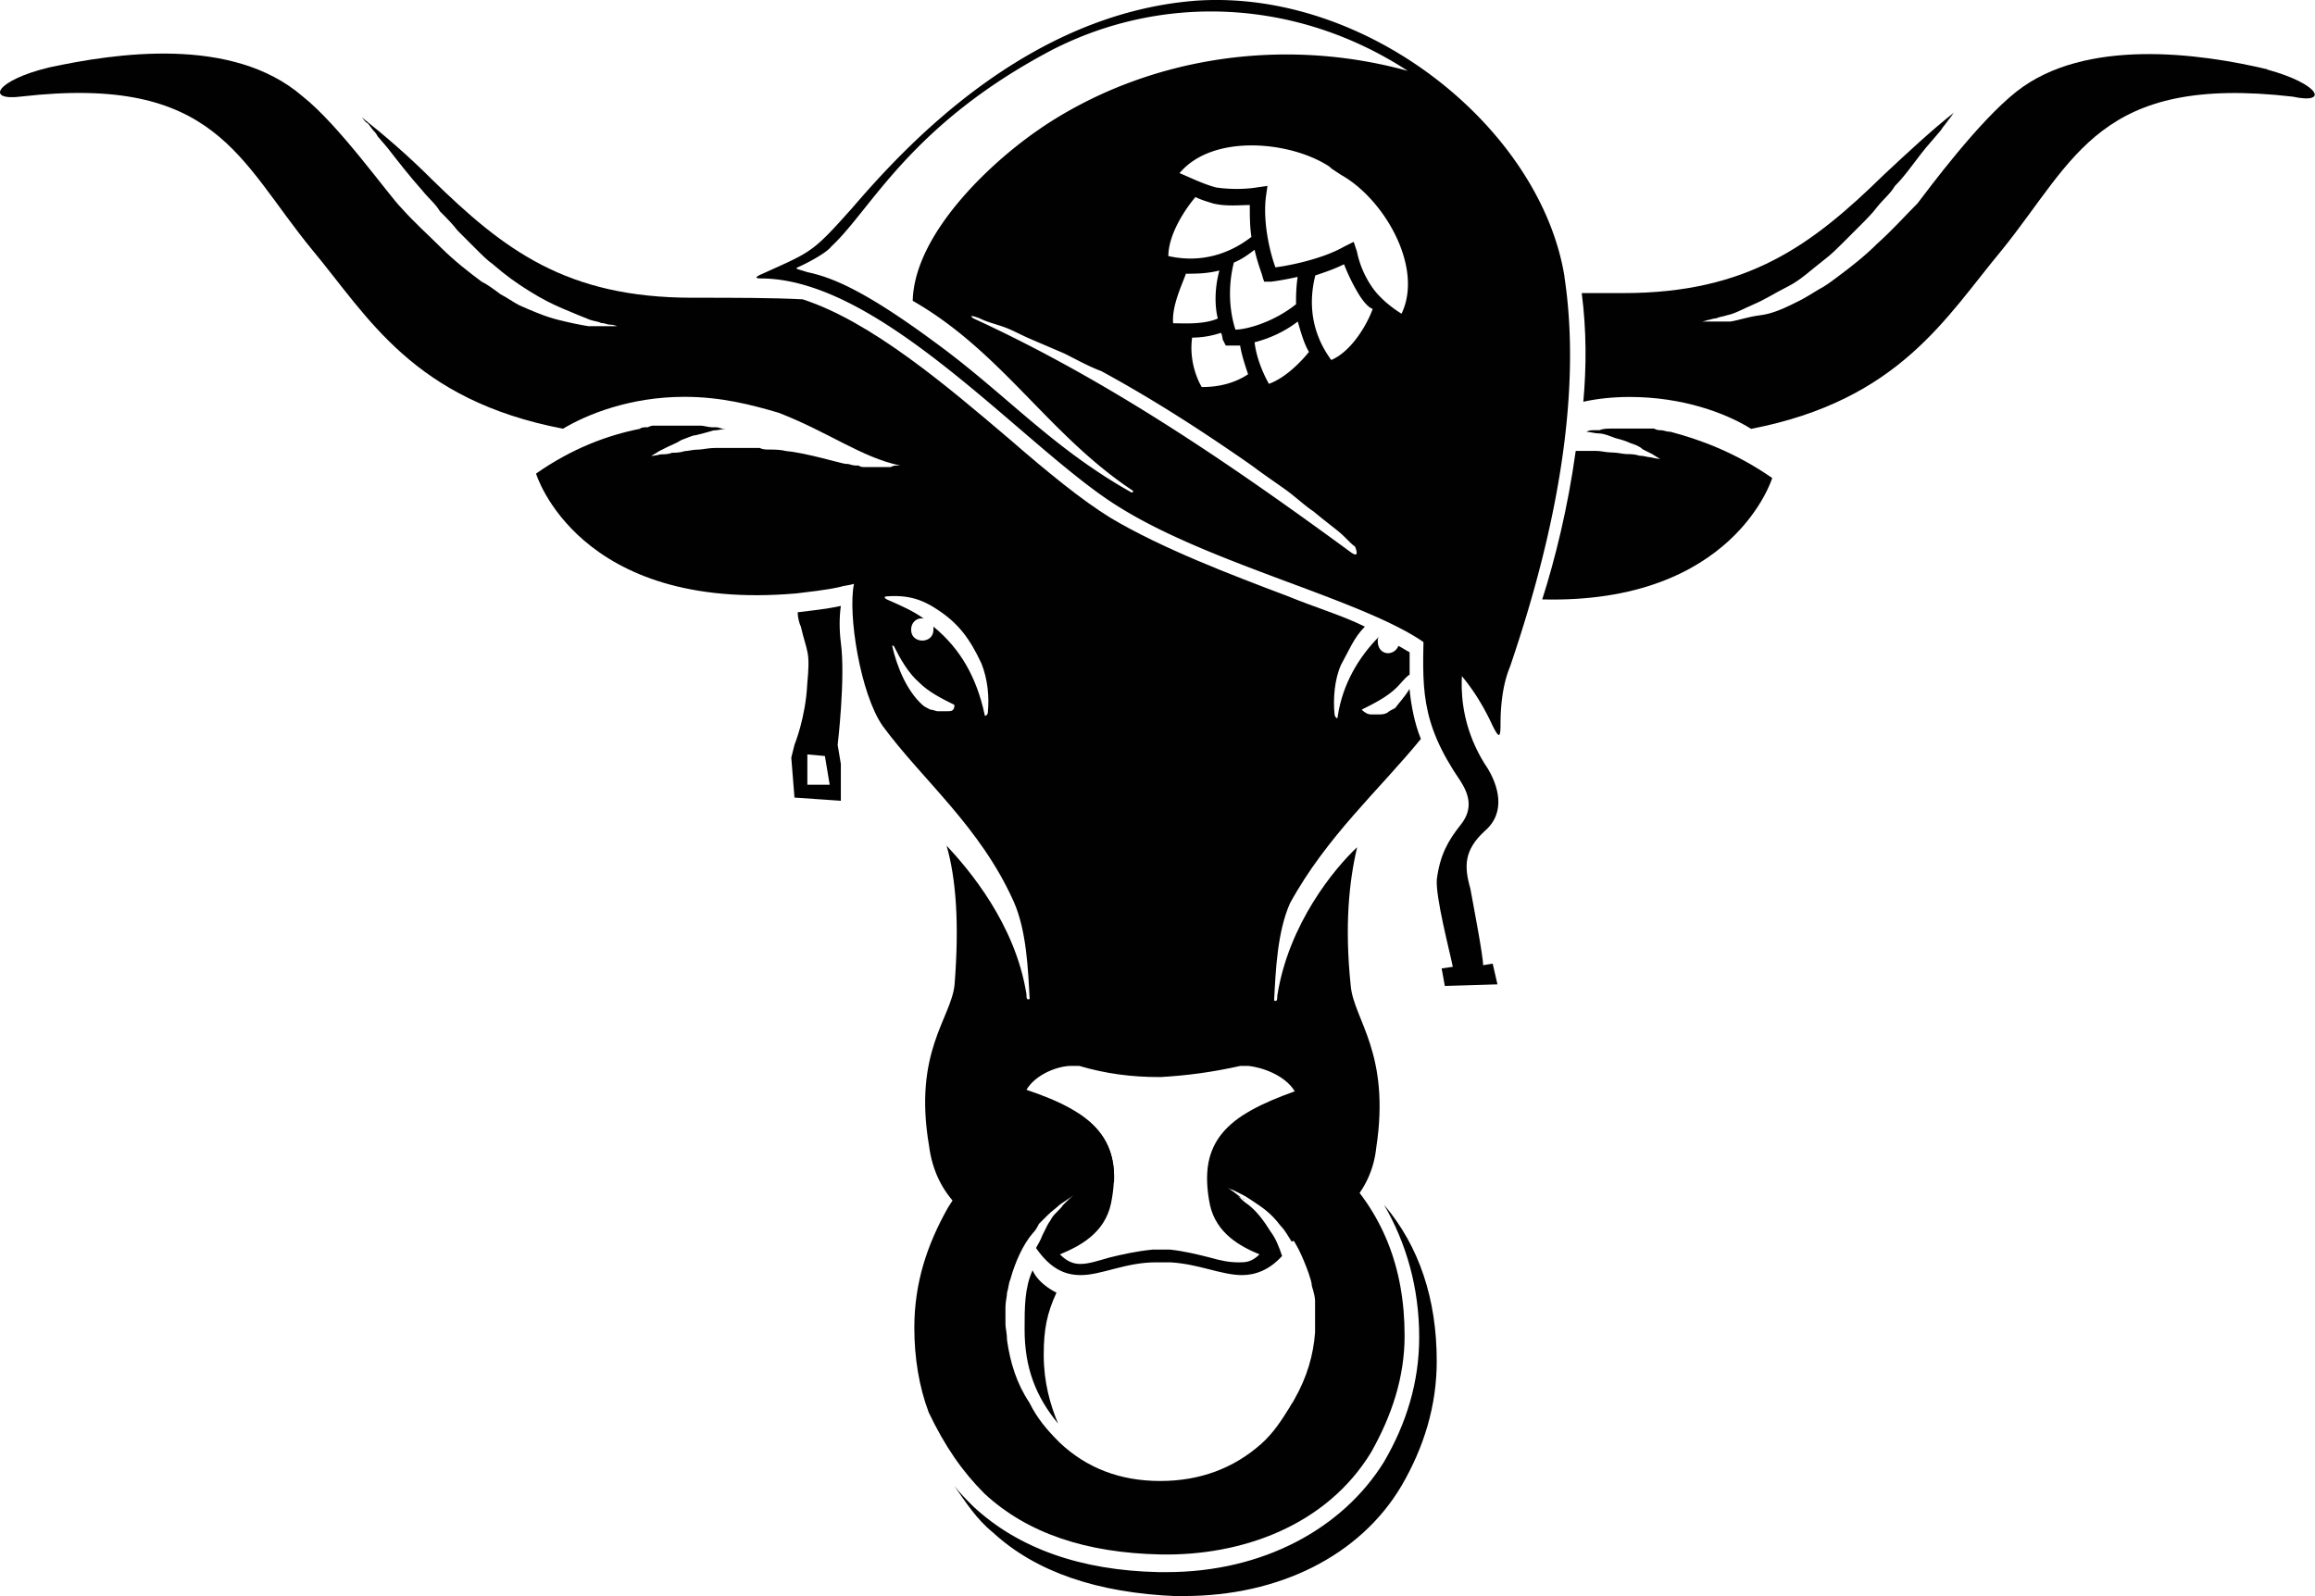 <?xml version="1.0" encoding="UTF-8"?>
<svg data-bbox="0 -0.001 188.71 130.161" viewBox="0 0 188.73 130.15" xmlns="http://www.w3.org/2000/svg" data-type="color">
    <g>
        <path d="M115.82 60.22c-.52-1.3-.78-2.73-.91-4.04-.39.65-.78 1.04-1.17 1.56-.26.13-.52.26-.65.39-.26.13-.52.13-.65.13h-.65q-.39 0-.78-.39c1.04-.52 2.08-1.04 2.87-1.82.39-.39.65-.78 1.04-1.04v-1.82c-.26-.13-.65-.39-.91-.52-.39.91-1.69.78-1.69-.39 0-.13 0-.26.13-.39-1.69 1.69-3 3.91-3.39 6.51 0 .39-.26 0-.26-.13-.13-1.3 0-2.87.52-4.04.65-1.17 1.04-2.21 1.95-3.13-1.82-.91-4.04-1.56-6.25-2.47-4.82-1.82-10.29-3.91-14.45-6.38-2.34-1.43-5.21-3.78-8.2-6.38-5.21-4.43-11.33-9.64-16.93-11.46-2.47-.13-5.47-.13-8.99-.13-10.29 0-15.37-3.91-21.23-9.64-1.95-1.95-3.78-3.52-5.73-5.08.13.13.26.39.52.52l.39.52c.13.13.26.26.39.52l.78.91c.91 1.17 1.82 2.34 2.87 3.52.52.65 1.04 1.04 1.43 1.69.52.52 1.04 1.04 1.43 1.56l1.43 1.43c.52.52 1.04 1.04 1.43 1.3 1.04.91 1.95 1.56 3 2.21 1.04.65 1.82 1.04 2.73 1.43s1.56.65 2.21.91c.39.13.65.13.91.26.26 0 .52.13.65.13.39 0 .65.13.65.13h-2.34c-.78-.13-1.43-.26-2.47-.52s-1.95-.65-3.13-1.17c-.52-.26-1.04-.65-1.56-.91-.52-.39-1.04-.78-1.56-1.04-1.04-.78-2.21-1.69-3.26-2.73-1.04-1.04-2.21-2.08-3.26-3.26-1.04-1.04-5.08-6.77-8.07-9.12C18.93 2.9 9.42 4.33 3.95 5.51c-4.28 1.05-5.19 2.75-2.2 2.36 15.89-1.82 17.71 5.21 23.7 12.5 4.56 5.47 8.2 12.24 20.45 14.59 1.95-1.17 5.47-2.6 9.9-2.6 3 0 5.47.65 7.68 1.3 4.04 1.56 6.77 3.65 9.9 4.3h-.26c-.13 0-.26 0-.52.13h-2.08c-.13 0-.39 0-.52-.13h-.26c-.26 0-.52-.13-.65-.13h-.13c-.26 0-3.26-.91-4.82-1.04-.52-.13-1.04-.13-1.43-.13-.26 0-.52 0-.78-.13h-3.65c-.52 0-1.04.13-1.3.13-.52 0-.91.13-1.17.13-.39.13-.78.13-1.04.13-.26.13-.65.13-.91.13-.52.13-.78.13-.78.13s.26-.13.65-.39l.78-.39c.26-.13.65-.26 1.04-.52.39-.13.91-.39 1.17-.39.52-.13 1.04-.26 1.43-.39.39 0 .78-.13 1.04-.13h-.13c-.26 0-.52-.13-.65-.13h-.39c-.26 0-.65-.13-.91-.13h-3.78c-.13 0-.26 0-.52.13-.26 0-.52 0-.65.13-2.6.52-5.47 1.56-8.46 3.65 0 0 3.39 11.33 21.23 9.77 1.04-.13 2.34-.26 3.52-.52.39-.13.78-.13 1.17-.26-.52 2.47.52 8.99 2.34 11.59 3.26 4.43 7.94 8.2 10.68 14.32 1.04 2.34 1.17 5.47 1.3 7.94-.26.13-.26-.13-.26-.39-.91-5.73-4.69-10.16-6.51-12.11.78 2.73 1.04 6.38.65 11.33-.26 2.73-3.39 5.47-2.08 13.15.52 4.04 3.26 6.51 7.55 7.94.26-.39.52-.78.65-1.04.26-.26.39-.52.52-.78l.65-.65c.39-.39.78-.65 1.04-.91.78-.52 1.3-.91 1.69-1.04.39-.26.65-.26.65-.26s-.26.13-.52.39c-.39.26-.91.78-1.3 1.17-.26.39-.65.65-.91 1.04-.13.26-.26.39-.39.65l-.39.78c-.13.39-.39.78-.52 1.04 1.17 1.69 2.34 2.21 3.65 2.21 1.69 0 3.65-1.04 6.12-1.04h1.17c2.34.13 4.17 1.04 5.86 1.04 1.04 0 2.21-.39 3.26-1.56-.26-.78-.52-1.43-.91-1.95-.65-1.04-1.17-1.69-1.82-2.21-.39-.26-.65-.52-.91-.78s-.52-.39-.65-.52c-.39-.26-.65-.39-.65-.39s.26.13.65.26l.78.39c.26.13.65.39 1.04.65.78.52 1.56 1.04 2.34 2.08.39.39.65.91.91 1.3 3.78-1.43 6.51-3.91 6.9-7.68 1.17-7.68-1.82-10.42-2.08-13.15-.52-4.95-.13-8.59.52-11.33-1.82 1.69-5.6 6.25-6.51 12.11 0 .26 0 .52-.26.39.13-2.47.26-5.6 1.3-7.94 3-5.47 7.29-9.25 10.68-13.41h-.02ZM77.15 58h-.65c-.26 0-.39-.13-.65-.13-.26-.13-.52-.26-.65-.39-1.3-1.17-2.08-3.13-2.47-4.82h.13c.52 1.04 1.17 2.21 2.08 3 .78.78 1.82 1.3 2.87 1.82 0 .52-.26.52-.65.52Zm3.38.13c0 .13-.26.39-.26.13-.65-3-1.95-5.34-4.17-7.16v.26c0 1.17-1.82 1.17-1.82 0 0-.65.52-1.04 1.04-.91-.91-.65-1.82-1.04-3-1.56-.26-.13-.26-.26 0-.26 1.69-.13 2.87.26 4.04 1.04 1.82 1.17 2.73 2.47 3.65 4.43.52 1.3.65 2.73.52 4.04ZM105.54 89c-5.47 1.95-7.94 4.04-6.9 9.25.52 2.34 2.47 3.39 4.04 4.04-.65.65-1.17.65-1.69.65-.78 0-1.43-.13-2.34-.39-1.04-.26-2.08-.52-3.26-.65h-1.43c-1.3.13-2.47.39-3.52.65-.91.26-1.69.52-2.34.52-.52 0-1.04-.13-1.69-.78 1.56-.65 3.65-1.69 4.17-4.17 1.04-5.21-1.43-7.42-6.9-9.25.78-1.3 2.6-1.95 3.65-1.95h.65c2.21.65 4.3.91 6.51.91h.13c2.21-.13 4.17-.39 6.51-.91h.65c1.17.13 3 .78 3.78 2.08h.01Z" fill="#010101" data-color="1"/>
        <path d="M136.14 35.21c-.26 0-.52-.13-.78-.13-.13 0-.26 0-.52-.13h-3.52c-.26 0-.65 0-.91.13h-.39c-.26 0-.52 0-.65.13h-.13c.39 0 .78.13 1.04.13.52 0 1.04.26 1.43.39q.78.195 1.17.39c.39.13.78.26 1.04.52l.78.39c.39.26.65.39.65.39s-.26 0-.78-.13c-.26 0-.52-.13-.91-.13-.39-.13-.78-.13-1.04-.13s-.78-.13-1.17-.13c-.52 0-.91-.13-1.3-.13h-1.69c-.65 4.69-1.69 8.86-2.73 12.11 15.63.39 18.75-9.9 18.75-9.9-3-2.08-5.86-3.13-8.33-3.78.13.13 0 0 0 0v.01Z" fill="#010101" data-color="1"/>
        <path d="M184.84 5.65c-5.47-1.3-14.85-2.6-20.45 1.82-3.13 2.47-7.16 7.94-8.07 9.12-1.04 1.04-2.08 2.21-3.26 3.26-1.04 1.04-2.21 1.95-3.26 2.73-.52.39-1.04.78-1.56 1.04-.65.39-1.04.65-1.56.91-1.04.52-2.08 1.04-3.13 1.17s-1.69.39-2.47.52h-2.34s.13 0 .52-.13c.13 0 .39-.13.65-.13.26-.13.52-.13.91-.26.65-.13 1.3-.52 2.21-.91s1.69-.91 2.73-1.43 1.82-1.3 3-2.21c.52-.39 1.04-.91 1.43-1.3l1.43-1.43c.52-.52 1.04-1.04 1.43-1.56.52-.65 1.04-1.04 1.43-1.69 1.04-1.04 1.82-2.34 2.87-3.52l.78-.91c.13-.13.26-.39.39-.52l.39-.52c.13-.13.26-.39.39-.52-1.82 1.43-3.78 3.26-5.73 5.08-5.86 5.73-11.07 9.64-21.23 9.64h-3.39c.39 3 .39 5.99.13 8.86 1.17-.26 2.47-.39 3.78-.39 4.3 0 7.81 1.3 9.9 2.6 12.11-2.34 15.89-9.12 20.45-14.59 5.99-7.42 7.94-14.32 23.7-12.5 3 .65 2.21-1.04-2.08-2.21Z" fill="#010101" data-color="1"/>
        <path d="M95.9 130.15h.65c7.68 0 14.32-3.26 17.71-8.99 1.82-3.13 2.87-6.51 2.87-10.16 0-5.08-1.43-9.38-4.3-12.76 1.82 3.13 2.87 6.77 2.87 10.81 0 3.65-1.04 7.03-2.87 10.16-3.39 5.47-9.9 8.99-17.71 8.99h-.65c-6.38-.13-11.46-1.95-15.11-5.34-.65-.65-1.04-1.04-1.56-1.69.91 1.3 1.82 2.73 3.13 3.78 3.52 3.26 8.59 4.95 14.98 5.21Zm-10.81-19.66c0-2.08.26-3.39 1.04-5.08 0 0-1.43-.65-1.95-1.82-.65 1.43-.65 3-.65 4.82 0 3.13.91 5.47 2.73 7.68-.65-1.56-1.17-3.39-1.17-5.6" fill="#010101" data-color="1"/>
        <path d="m122.08 80.27-.39-1.69-.78.13c0-.78-.78-4.82-1.04-6.25-.52-1.82-.52-3.13 1.17-4.69 1.82-1.56 1.04-3.78.26-5.08-3.26-4.82-1.82-9.51-1.82-9.51l-3.39-2.34c-.13 5.21-.39 7.94 3 12.89.65 1.04 1.04 2.21 0 3.52-1.04 1.3-1.69 2.47-1.95 4.43-.13 1.43 1.04 5.86 1.3 7.16l-.91.13.26 1.43 4.3-.13Z" fill="#010101" data-color="1"/>
        <path d="M80.27 121.81c3.52 3.26 8.33 4.82 14.32 4.95 6.64.13 13.54-2.34 17.19-8.33 1.69-3 2.73-6.12 2.73-9.51 0-5.6-1.82-10.16-5.6-13.8-2.08-1.95-4.56-3.26-7.55-4.17-1.95 1.3-3.13 3.13-2.87 5.6 1.04.39 2.08.78 3 1.3 0 0-.13-.13-.26-.13-.26-.26-.52-.39-.65-.52-.39-.26-.65-.39-.65-.39s.26.13.65.26l.78.39c.26.13.65.39 1.04.65.78.52 1.56 1.04 2.34 2.08.91 1.04 1.43 2.21 1.95 3.65.13.39.26.78.26 1.04.13.39.26.91.26 1.17v2.6c-.13 1.82-.65 3.65-1.69 5.47-.13.26-.26.39-.39.65-.65 1.04-1.3 2.08-2.34 3-2.21 1.95-4.95 3-8.2 3s-5.99-1.04-8.2-3.13c-1.04-1.04-1.82-1.95-2.47-3.26-1.04-1.56-1.56-3.26-1.82-5.08 0-.52-.13-1.04-.13-1.3v-1.43c0-.39.13-.91.13-1.17.13-.39.13-.78.26-1.04.39-1.43 1.04-2.87 1.82-3.78.26-.26.39-.52.52-.78l.65-.65c.39-.39.78-.65 1.04-.91.78-.52 1.3-.91 1.69-1.04.39-.26.65-.26.65-.26s-.26.13-.52.39c-.26.13-.39.39-.78.65 1.04-.78 2.21-1.17 3.39-1.56.13-2.6-.91-4.3-2.87-5.6-4.3 1.17-8.2 3.65-10.68 7.68-1.69 3-2.73 6.12-2.73 9.77 0 2.47.39 4.82 1.17 6.9 1.3 2.73 2.73 4.82 4.56 6.64h.02Z" fill="#010101" data-color="1"/>
        <path d="M68.29 60.74s.65-5.47.26-8.33c-.13-1.04-.13-2.08 0-3-1.17.26-2.47.39-3.52.52 0 .39.13.91.26 1.17.52 2.21.78 1.95.52 4.69-.13 2.73-1.04 4.95-1.04 4.95l-.26 1.04.26 3.26 3.78.26v-3zm-2.47 3.25v-2.47l1.43.13.39 2.34z" fill="#010101" data-color="1"/>
        <path d="M127.55 22.58C125.6 10.47 111.53-.86 97.59.05 83.53 1.09 73.5 12.29 69.46 16.98c-3.26 3.65-3.26 3.52-7.29 5.34-.91.39-.39.39.13.39 9.9.26 21.49 14.06 28.91 18.62 7.68 4.82 20.45 7.68 25.26 11.33 2.87 1.95 4.43 4.82 5.21 6.51.52 1.04.65 1.04.65-.13 0-1.3.13-3.13.78-4.69 2.21-6.51 6.25-19.79 4.43-31.78Zm-17.32 22.53c-9.77-7.16-19.79-14.06-30.86-19.14-.39-.26-.13-.26.52 0 .52.26 1.04.39 1.82.65s1.43.65 2.34 1.04l2.73 1.17c1.04.52 1.95 1.04 3 1.43 4.3 2.34 8.33 4.95 12.24 7.68 1.04.78 1.82 1.3 2.73 1.95s1.56 1.3 2.34 1.82c.78.65 1.3 1.04 1.95 1.56s1.04 1.04 1.43 1.3c.26.65.13.78-.26.52Zm-4.56-20.31c-1.95 1.56-4.17 2.08-4.95 2.08-.26-.78-.78-2.87-.13-5.47.65-.26 1.17-.65 1.69-1.04.26 1.17.65 2.08.65 2.21l.13.39h.52c.13 0 1.04-.13 2.21-.39-.13.91-.13 1.56-.13 2.21Zm1.04 3.9c-.52.65-1.82 2.08-3.26 2.6-.52-.91-1.04-2.21-1.17-3.39 1.04-.26 2.34-.78 3.52-1.69.26.91.52 1.82.91 2.47Zm-7.42-2.73c-1.17.52-2.87.39-3.65.39-.13-1.43.78-3.26 1.04-4.04.78 0 1.69 0 2.73-.26-.39 1.43-.39 2.87-.13 3.91Zm-2.09 1.56q1.17 0 2.34-.39c.13.26.13.52.13.52l.26.52h1.17c.13.78.39 1.56.65 2.34-1.56 1.04-3.26 1.04-3.78 1.04-.39-.65-1.04-2.21-.78-4.04Zm-1.95-6.64c0-1.82 1.43-3.91 2.21-4.82.52.26 1.04.39 1.43.52 1.04.26 2.21.13 3 .13 0 .91 0 1.69.13 2.6-2.87 2.21-5.6 1.82-6.77 1.56Zm13.28 8.47c-.65-.91-2.21-3.26-1.3-6.9.78-.26 1.56-.52 2.34-.91.26.65.65 1.56 1.3 2.6.26.39.65.91 1.04 1.04-.52 1.43-1.82 3.52-3.39 4.17Zm5.73-3.78c-.65-.39-1.69-1.17-2.34-2.08a7.9 7.9 0 0 1-1.3-3l-.26-.78-.78.39c-1.82 1.04-4.56 1.56-5.6 1.69-.39-1.04-1.04-3.52-.78-5.73l.13-.91-.91.13s-1.43.26-3.26 0c-1.04-.26-2.34-.91-3-1.17 2.73-3.26 9.12-2.6 12.24-.52l.13.13.78.52c3.52 1.95 6.77 7.55 4.95 11.33M84.83 10.47c-4.04 2.73-10.29 8.59-10.42 14.06 7.29 4.17 11.07 10.94 17.97 15.5 0 .09-.04.13-.13.13-6.51-3.65-10.29-8.07-16.02-12.24-5.99-4.43-8.59-5.34-10.42-5.73-.78-.26-1.04-.26-.78-.39 1.17-.52 2.47-1.3 2.73-1.69 3.26-3 6.38-9.9 17.97-16.02 9.12-4.69 20.05-4.17 29.04 1.69-10.42-2.87-21.49-1.04-29.95 4.69Z" fill="#010101" data-color="1"/>
    </g>
</svg>
